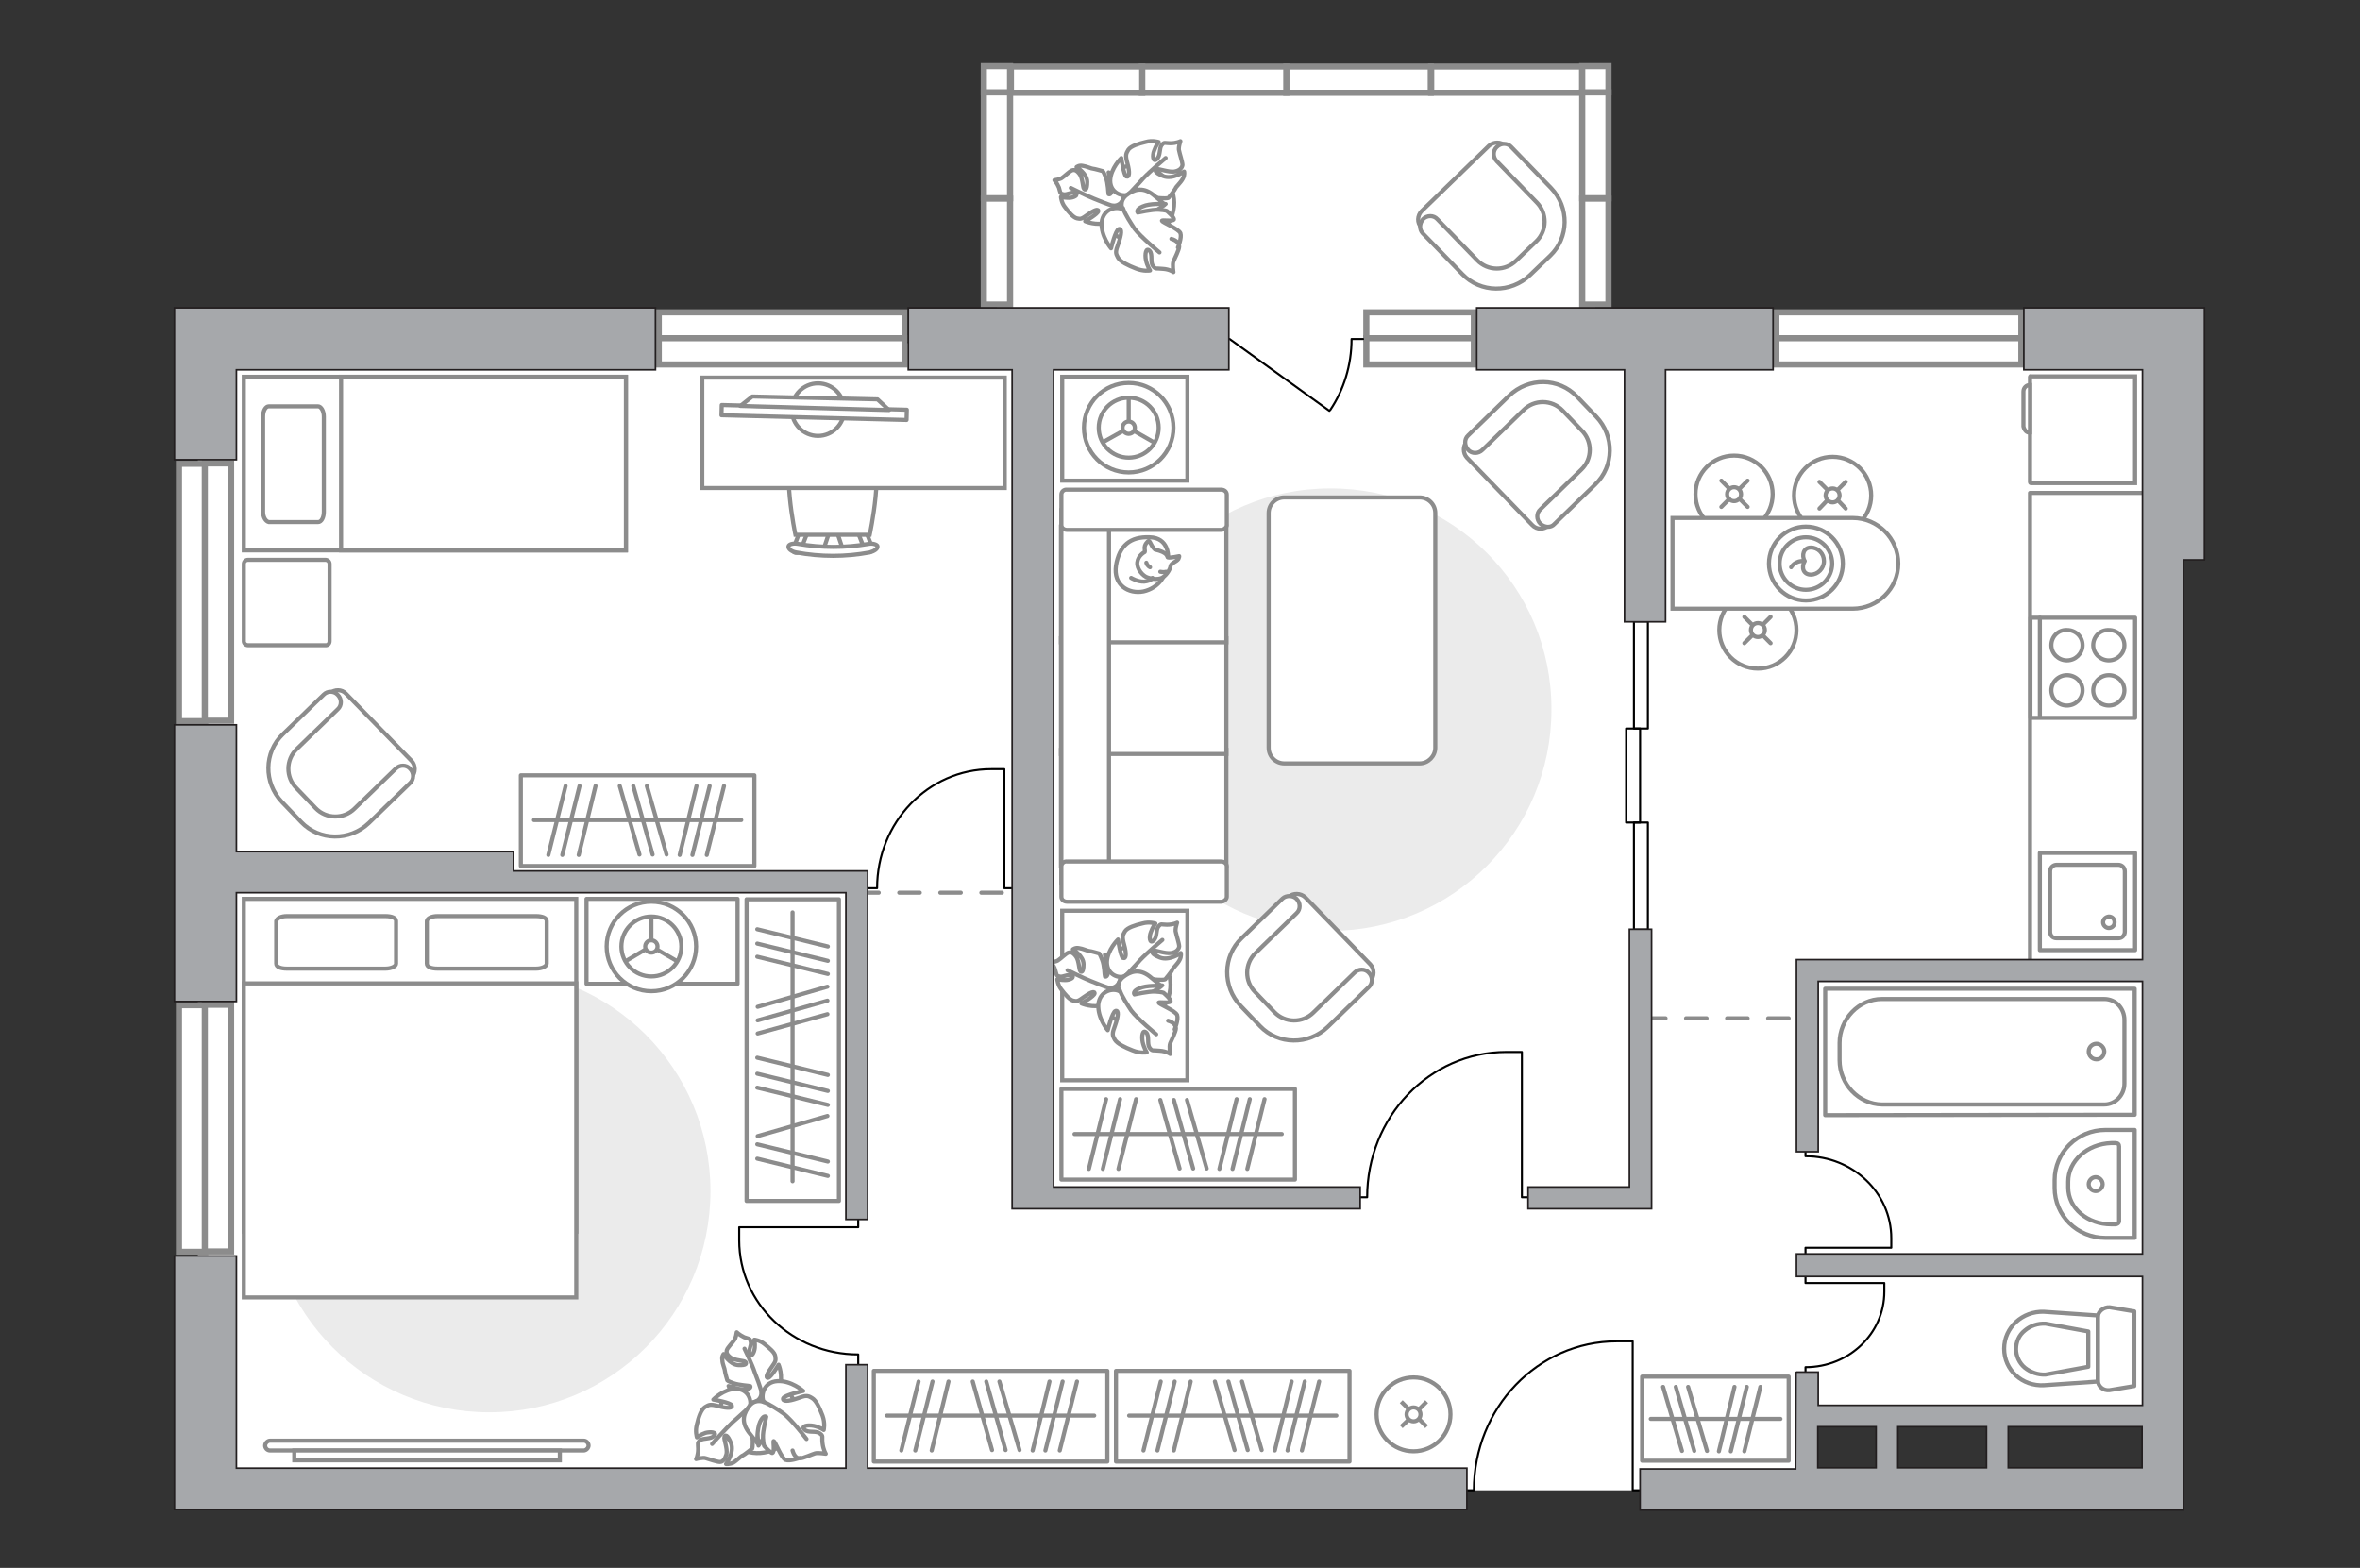 <?xml version="1.0" encoding="utf-8"?>
<!-- Generator: Adobe Illustrator 25.1.0, SVG Export Plug-In . SVG Version: 6.00 Build 0)  -->
<svg version="1.1" id="Слой_1" xmlns="http://www.w3.org/2000/svg" xmlns:xlink="http://www.w3.org/1999/xlink" x="0px" y="0px"
	 viewBox="0 0 575 382" style="enable-background:new 0 0 575 382;" xml:space="preserve">
<rect x="0" y="0" width="575" height="382" fill="#333333" stroke="none"/>
<style type="text/css">
	.st0{fill:#FFFFFF;}
	.st1{fill:#EBEBEB;}
	.st2{fill:#FFFFFF;stroke:#8C8C8C;stroke-miterlimit:10;}
	.st3{fill:none;stroke:#8C8C8C;stroke-linecap:round;stroke-linejoin:round;stroke-miterlimit:10;}
	.st4{fill:#FFFFFF;stroke:#8C8C8C;stroke-linecap:round;stroke-linejoin:round;stroke-miterlimit:10;}
	.st5{fill:none;stroke:#8C8C8C;stroke-miterlimit:10;}
	.st6{fill:none;stroke:#000000;stroke-width:0.5;stroke-linecap:round;stroke-linejoin:round;stroke-miterlimit:10;}
	.st7{fill:#FFFFFF;stroke:#8C8C8C;stroke-linecap:round;stroke-miterlimit:10;}
	.st8{fill:none;stroke:#8C8C8C;stroke-linecap:round;stroke-miterlimit:10;}
	.st9{fill:#FFFFFF;stroke:#8C8C8C;stroke-width:1;stroke-linecap:round;stroke-linejoin:round;stroke-miterlimit:10.001;}
	.st10{fill:#FFFFFF;stroke:#8C8C8C;stroke-width:1.5;stroke-linecap:round;stroke-miterlimit:10;}
	.st11{fill:none;stroke:#8C8C8C;stroke-linecap:round;stroke-linejoin:round;stroke-miterlimit:10;stroke-dasharray:5,5;}
	.st12{fill:#A6A8AB;stroke:#231F20;stroke-width:0.4;stroke-miterlimit:10;}
</style>
<g id="bg_1_">
	<g>
		<rect x="48.2" y="83.6" class="st0" width="392.4" height="279.5"/>
		<rect x="242.9" y="19.4" class="st0" width="145.8" height="138.2"/>
		<rect x="374.4" y="80.9" class="st0" width="155" height="263.7"/>
	</g>
</g>
<g id="furniture_1_">
	<path id="Vector_3_" class="st1" d="M119.2,236.3c-29.8,0-53.9,24.1-53.9,53.9s24.1,53.9,53.9,53.9s53.9-24.1,53.9-53.9    S149,236.3,119.2,236.3z"/>
	<rect x="258.8" y="221.9" class="st2" width="30.5" height="41.3"/>
	<g>
		<rect x="181.9" y="219.1" class="st3" width="22.5" height="73.5"/>
		<line class="st3" x1="184.6" y1="251.8" x2="201.6" y2="247.1"/>
		<line class="st3" x1="184.6" y1="276.8" x2="201.6" y2="271.9"/>
		<line class="st3" x1="184.6" y1="248.6" x2="201.6" y2="243.8"/>
		<line class="st3" x1="184.6" y1="245.3" x2="201.6" y2="240.4"/>
		<line class="st3" x1="184.5" y1="265" x2="201.7" y2="269.2"/>
		<line class="st3" x1="184.5" y1="257.7" x2="201.7" y2="261.9"/>
		<line class="st3" x1="184.5" y1="233.1" x2="201.7" y2="237.3"/>
		<line class="st3" x1="184.5" y1="229.9" x2="201.7" y2="234.1"/>
		<line class="st3" x1="184.5" y1="226.4" x2="201.7" y2="230.6"/>
		<line class="st3" x1="184.5" y1="261.6" x2="201.7" y2="265.8"/>
		<line class="st3" x1="184.5" y1="282.3" x2="201.7" y2="286.5"/>
		<line class="st3" x1="184.5" y1="278.8" x2="201.7" y2="283"/>
		<line class="st3" x1="193.1" y1="222.3" x2="193.1" y2="287.8"/>
	</g>
	<g>
		<rect x="271.9" y="334" class="st3" width="56.9" height="22.1"/>
		<line class="st3" x1="296" y1="336.6" x2="300.8" y2="353.3"/>
		<line class="st3" x1="299.3" y1="336.6" x2="304" y2="353.3"/>
		<line class="st3" x1="302.6" y1="336.6" x2="307.4" y2="353.3"/>
		<line class="st3" x1="282.8" y1="336.6" x2="278.6" y2="353.4"/>
		<line class="st3" x1="290.1" y1="336.6" x2="286" y2="353.4"/>
		<line class="st3" x1="314.7" y1="336.6" x2="310.6" y2="353.4"/>
		<line class="st3" x1="317.9" y1="336.6" x2="313.7" y2="353.4"/>
		<line class="st3" x1="321.4" y1="336.6" x2="317.2" y2="353.4"/>
		<line class="st3" x1="286.2" y1="336.6" x2="282" y2="353.4"/>
		<line class="st3" x1="325.6" y1="344.9" x2="275.1" y2="344.9"/>
	</g>
	<g>
		<rect x="400.1" y="335.4" class="st3" width="35.7" height="20.5"/>
		<line class="st3" x1="405.2" y1="337.9" x2="409.8" y2="353.5"/>
		<line class="st3" x1="408.3" y1="337.9" x2="412.8" y2="353.5"/>
		<line class="st3" x1="411.3" y1="337.9" x2="415.9" y2="353.5"/>
		<line class="st3" x1="422.6" y1="337.9" x2="418.8" y2="353.6"/>
		<line class="st3" x1="425.6" y1="337.9" x2="421.7" y2="353.6"/>
		<line class="st3" x1="428.9" y1="337.9" x2="425" y2="353.6"/>
		<line class="st3" x1="433.8" y1="345.7" x2="402.2" y2="345.7"/>
	</g>
	<g>
		<rect x="212.9" y="334" class="st3" width="56.9" height="22.1"/>
		<line class="st3" x1="237" y1="336.6" x2="241.7" y2="353.3"/>
		<line class="st3" x1="240.3" y1="336.6" x2="245" y2="353.3"/>
		<line class="st3" x1="243.5" y1="336.6" x2="248.4" y2="353.3"/>
		<line class="st3" x1="223.8" y1="336.6" x2="219.6" y2="353.4"/>
		<line class="st3" x1="231.1" y1="336.6" x2="227" y2="353.4"/>
		<line class="st3" x1="255.7" y1="336.6" x2="251.6" y2="353.4"/>
		<line class="st3" x1="258.9" y1="336.6" x2="254.7" y2="353.4"/>
		<line class="st3" x1="262.4" y1="336.6" x2="258.2" y2="353.4"/>
		<line class="st3" x1="227.2" y1="336.6" x2="223" y2="353.4"/>
		<line class="st3" x1="266.6" y1="344.9" x2="216.1" y2="344.9"/>
	</g>
	<g>
		<rect x="258.6" y="265.3" class="st3" width="56.9" height="22.1"/>
		<line class="st3" x1="282.7" y1="268" x2="287.4" y2="284.7"/>
		<line class="st3" x1="286" y1="268" x2="290.7" y2="284.7"/>
		<line class="st3" x1="289.2" y1="268" x2="294" y2="284.7"/>
		<line class="st3" x1="269.5" y1="267.8" x2="265.3" y2="284.8"/>
		<line class="st3" x1="276.8" y1="267.8" x2="272.5" y2="284.8"/>
		<line class="st3" x1="301.3" y1="267.8" x2="297.1" y2="284.8"/>
		<line class="st3" x1="304.5" y1="267.8" x2="300.3" y2="284.8"/>
		<line class="st3" x1="308.1" y1="267.8" x2="303.9" y2="284.8"/>
		<line class="st3" x1="272.9" y1="267.8" x2="268.7" y2="284.8"/>
		<line class="st3" x1="312.3" y1="276.3" x2="261.8" y2="276.3"/>
	</g>
	<g>
		<rect x="126.9" y="188.9" class="st3" width="56.9" height="22.1"/>
		<line class="st3" x1="151" y1="191.5" x2="155.8" y2="208.2"/>
		<line class="st3" x1="154.3" y1="191.5" x2="159" y2="208.2"/>
		<line class="st3" x1="157.6" y1="191.5" x2="162.4" y2="208.2"/>
		<line class="st3" x1="137.8" y1="191.5" x2="133.6" y2="208.3"/>
		<line class="st3" x1="145.1" y1="191.5" x2="141" y2="208.3"/>
		<line class="st3" x1="169.7" y1="191.5" x2="165.6" y2="208.3"/>
		<line class="st3" x1="172.9" y1="191.5" x2="168.7" y2="208.3"/>
		<line class="st3" x1="176.4" y1="191.5" x2="172.2" y2="208.3"/>
		<line class="st3" x1="141.2" y1="191.5" x2="137" y2="208.3"/>
		<line class="st3" x1="180.6" y1="199.8" x2="130.1" y2="199.8"/>
	</g>
	<g>
		<path id="Vector_60_1_" class="st2" d="M274.2,249.1c5,1,9.9-2.4,10.8-7.4c1-5-2.4-9.9-7.4-10.8c-5-1-9.9,2.4-10.8,7.4     C265.9,243.4,269.2,248.2,274.2,249.1z"/>
		<path class="st4" d="M268.8,244.8c-2.5,0.9-5.3-0.3-5.3-0.3s3.2-1.8,3.2-2.5c0-0.6-1.1-0.2-2.6,0.9c-1.5,1.1-1.7,1.1-2.6,0.9     c-0.9-0.2-2-1.5-2.9-2.7c-0.9-1.1-1-2.5-1-2.5s0.9,0.2,2,0.2s2.4-0.7,1.5-1.1c-0.9-0.5-2.1,0.5-3,0.2c-0.8-0.2-0.6-0.3-1-1.6     s-1.1-1.8-1.1-1.8s1.5-0.2,1.9-0.6c0.5-0.3,1.8-1.6,2.4-1.8c0.6-0.2,1.2,0,1.9,1c0.7,1,0.7,3.2,1,3.5c0.2,0.3,0.8,0.5,0.8-1.7     c0-2-2.6-3.6-2.6-3.6s0.6-0.5,1.5-0.3c0.9,0.1,2.1,0.7,2.5,0.7c0.3,0,2.4,0.6,2.4,0.6s0.2,0.2,0.7,1.5c0.6,1.4,0.6,3.9,0.7,4.1     c0.1,0.1,0.7,0.2,0.8-1.2s-0.8-4.1-0.8-4.1s0.1,0.1,2.3,1.6c2.1,1.5,1.9,3.3,1.2,5s-2.4,1.5-2.4,1.5     C271.1,241.4,271.3,244.2,268.8,244.8z"/>
		<path class="st3" d="M274.5,241c-1.5,0.2-2.9,0.1-4.3-0.3c-1-0.3-3.3-1.2-4.5-1.7c-1.8-0.7-5.6-2.6-5.6-2.6"/>
		<path class="st4" d="M269.7,234.4c0.1-3,2.7-5.5,2.7-5.5s0.6,4.2,1.2,4.5c0.8,0.3,0.9-1,0.3-3.2c-0.6-2.1-0.3-2.4,0.2-3.3     c0.6-0.9,2.5-1.5,4.2-1.9c1.7-0.5,3.2,0,3.2,0s-0.7,0.9-1.1,2.1c-0.5,1.2-0.3,2.9,0.6,2.1c1-0.8,0.6-2.6,1.2-3.4     c0.7-0.9,0.7-0.5,2.1-0.5c1.6,0,2.5-0.5,2.5-0.5s-0.6,1.7-0.3,2.4c0.1,0.6,0.8,2.7,0.8,3.4c-0.1,0.7-0.7,1.4-2,1.6     c-1.4,0.2-3.7-0.7-4.2-0.6c-0.5,0.2-0.8,0.8,1.5,1.7c2.3,0.9,5.1-1.1,5.1-1.1s0.2,0.8-0.3,1.7c-0.5,1-1.7,2-1.8,2.4     s-1.7,2.3-1.7,2.3s-0.2,0.2-1.8,0.1c-1.6,0-4.5-1.1-4.6-1.1c-0.1,0.1-0.5,0.7,1,1.5c1.6,0.8,4.7,1,4.7,1s-0.1,0.2-2.7,1.8     c-2.5,1.7-4.4,0.6-5.9-0.9c-1.5-1.6-0.5-3.2-0.5-3.2C272.7,238.5,269.7,237.6,269.7,234.4z"/>
		<path class="st3" d="M271.6,242.5c0.5-1.7,1.2-3.3,2.4-4.5c0.8-0.9,2.8-2.9,3.8-4.1c1.6-1.7,5.4-4.9,5.4-4.9"/>
		<g>
			<path class="st4" d="M286.2,250.8c0,0,1-2.4,0.6-3.5c-0.5-1.1-4.4-2.6-4.5-3c-0.1-0.3,2.6,0.2,2.9-0.3c0.2-0.5-1.7-2.1-1.7-2.1      s-0.3-0.2-2-0.3c-1.7-0.1-5,0.7-5.1,0.7c-0.1-0.1-0.5-0.8,1.2-1.5c1.7-0.8,5.2-0.6,5.2-0.6s-0.1-0.2-2.7-2.3      c-2.6-2-4.7-1.2-6.5,0.2c-1.8,1.5-0.9,3.4-0.9,3.4c-1.5-0.8-4.7-0.2-5.1,3.2c-0.2,3.4,2.3,6.3,2.3,6.3s1.1-4.5,1.9-4.7      s0.7,1.2-0.1,3.5c-0.8,2.1-0.7,2.4-0.1,3.5c0.6,1,2.5,1.9,4.3,2.6c1.9,0.8,3.5,0.5,3.5,0.5s-0.7-1.1-1-2.5      c-0.3-1.5,0-3.2,0.9-2.3c0.8,0.9,0.1,2.7,0.8,3.7c0.7,0.9,0.7,0.5,2.4,0.7c1.7,0.1,2.6,0.8,2.6,0.8s-0.3-1.9,0-2.6      c0.3-0.7,1.4-2.9,1.4-3.6c0-0.7-0.5-1.5-1.9-1.9"/>
			<path class="st3" d="M272.8,241.2c0.6,1.7,1.9,3.6,2.8,5c1.5,2,6.1,5.8,6.1,5.8"/>
		</g>
	</g>
	<g>
		<path id="Vector_60_5_" class="st2" d="M275.1,58.6c5,1,9.9-2.4,10.8-7.4c1-5-2.4-9.9-7.4-10.8c-5-1-9.9,2.4-10.8,7.4     C266.7,52.9,270.1,57.7,275.1,58.6z"/>
		<path class="st4" d="M269.7,54.2c-2.5,0.9-5.3-0.3-5.3-0.3s3.2-1.8,3.2-2.5c0-0.6-1.1-0.2-2.6,0.9c-1.5,1.1-1.7,1.1-2.6,0.9     c-0.9-0.2-2-1.5-2.9-2.7c-0.9-1.1-1-2.5-1-2.5s0.9,0.2,2,0.2c1.1,0,2.4-0.7,1.5-1.1c-0.9-0.5-2.1,0.5-3,0.2     c-0.8-0.2-0.6-0.3-1-1.6c-0.5-1.2-1.1-1.8-1.1-1.8s1.5-0.2,1.9-0.6c0.5-0.3,1.8-1.6,2.4-1.8c0.6-0.2,1.2,0,1.9,1     c0.7,1,0.7,3.2,1,3.5c0.2,0.3,0.8,0.5,0.8-1.7c0-2-2.6-3.6-2.6-3.6s0.6-0.5,1.5-0.3c0.9,0.1,2.1,0.7,2.5,0.7     c0.3,0,2.4,0.6,2.4,0.6s0.2,0.2,0.7,1.5c0.6,1.4,0.6,3.9,0.7,4.1c0.1,0.1,0.7,0.2,0.8-1.2c0.1-1.5-0.8-4.1-0.8-4.1     s0.1,0.1,2.3,1.6c2.1,1.5,1.9,3.3,1.2,5s-2.4,1.5-2.4,1.5C271.9,51,272.2,53.6,269.7,54.2z"/>
		<path class="st3" d="M275.3,50.4c-1.5,0.2-2.9,0.1-4.3-0.3c-1-0.3-3.3-1.2-4.5-1.7c-1.8-0.7-5.6-2.6-5.6-2.6"/>
		<path class="st4" d="M270.5,44c0.1-3,2.7-5.5,2.7-5.5s0.6,4.2,1.2,4.5c0.8,0.3,0.9-1,0.3-3.2c-0.6-2.1-0.3-2.4,0.2-3.3     c0.6-0.9,2.5-1.5,4.2-1.9c1.7-0.5,3.2,0,3.2,0s-0.7,0.9-1.1,2.1c-0.5,1.2-0.3,2.9,0.6,2.1c1-0.8,0.6-2.6,1.2-3.4     c0.7-0.9,0.7-0.5,2.1-0.5c1.6,0,2.5-0.5,2.5-0.5s-0.6,1.7-0.3,2.4c0.1,0.6,0.8,2.7,0.8,3.4c-0.1,0.7-0.7,1.4-2,1.6     s-3.7-0.7-4.2-0.6c-0.5,0.2-0.8,0.8,1.5,1.7c2.3,0.9,5.1-1.1,5.1-1.1s0.2,0.8-0.3,1.7c-0.5,1-1.7,2-1.8,2.4     c-0.1,0.3-1.7,2.3-1.7,2.3s-0.2,0.2-1.8,0.1c-1.6,0-4.5-1.1-4.6-1.1c-0.1,0.1-0.5,0.7,1,1.5c1.6,0.8,4.7,1,4.7,1s-0.1,0.2-2.7,1.8     c-2.5,1.7-4.4,0.6-5.9-0.9c-1.5-1.6-0.5-3.2-0.5-3.2C273.6,48,270.5,47.1,270.5,44z"/>
		<path class="st3" d="M272.4,52c0.5-1.7,1.2-3.3,2.4-4.5c0.8-0.9,2.8-2.9,3.8-4.1c1.6-1.7,5.4-4.9,5.4-4.9"/>
		<g>
			<path class="st4" d="M287,60.3c0,0,1-2.4,0.6-3.5c-0.5-1.1-4.4-2.6-4.5-3c-0.1-0.3,2.6,0.2,2.9-0.3c0.2-0.5-1.7-2.1-1.7-2.1      s-0.3-0.2-2-0.3c-1.7-0.1-5,0.7-5.1,0.7c-0.1-0.1-0.5-0.8,1.2-1.5c1.7-0.8,5.2-0.6,5.2-0.6s-0.1-0.2-2.7-2.3      c-2.6-2-4.7-1.2-6.5,0.2c-1.8,1.5-0.9,3.4-0.9,3.4c-1.5-0.8-4.7-0.2-5.1,3.2c-0.2,3.4,2.3,6.3,2.3,6.3s1.1-4.5,1.9-4.7      c0.8-0.2,0.7,1.2-0.1,3.5c-0.8,2.1-0.7,2.4-0.1,3.5c0.6,1,2.5,1.9,4.3,2.6c1.9,0.8,3.5,0.5,3.5,0.5s-0.7-1.1-1-2.5      c-0.3-1.5,0-3.2,0.9-2.3c0.8,0.9,0.1,2.7,0.8,3.7c0.7,0.9,0.7,0.5,2.4,0.7c1.7,0.1,2.6,0.8,2.6,0.8s-0.3-1.9,0-2.6      s1.4-2.9,1.4-3.6c0-0.7-0.5-1.5-1.9-1.9"/>
			<path class="st3" d="M273.6,50.7c0.6,1.7,1.9,3.6,2.8,5c1.5,2,6.1,5.8,6.1,5.8"/>
		</g>
	</g>
	<g>
		<path id="Vector_60_4_" class="st2" d="M193.9,343.2c0.9,5.1-2.6,9.9-7.7,10.7c-5.1,0.9-9.9-2.6-10.7-7.7     c-0.9-5.1,2.6-9.9,7.7-10.7C188.3,334.6,193.1,338.1,193.9,343.2z"/>
		<path class="st4" d="M189.9,337.8c1-2.5-0.2-5.3-0.2-5.3s-1.9,3.2-2.6,3.2s-0.2-1.1,0.9-2.6c1.1-1.5,1-1.7,0.9-2.6     c-0.1-1-1.4-2-2.6-3c-1.2-1-2.5-1.1-2.5-1.1s0.2,0.9,0.1,2c-0.1,1.1-0.8,2.4-1.2,1.5c-0.5-0.9,0.5-2.1,0.2-3     c-0.2-0.9-0.3-0.6-1.6-1.1c-1.2-0.6-1.8-1.2-1.8-1.2s-0.2,1.5-0.6,1.9c-0.3,0.5-1.6,1.8-1.8,2.4c-0.2,0.6,0,1.2,1,1.9     s3.2,0.7,3.5,1c0.3,0.3,0.5,0.9-1.7,0.8c-2.1-0.1-3.6-2.7-3.6-2.7s-0.5,0.6-0.3,1.5c0,0.9,0.6,2.1,0.6,2.5s0.6,2.4,0.6,2.4     s0.1,0.2,1.5,0.7s3.9,0.6,4.1,0.7c0.1,0.1,0.2,0.7-1.2,0.8c-1.5,0.2-4.1-0.8-4.1-0.8s0,0.2,1.5,2.4c1.5,2.1,3.3,2,5,1.4     c1.7-0.6,1.5-2.3,1.5-2.3C186.2,339.8,188.9,340.2,189.9,337.8z"/>
		<path class="st3" d="M185.7,343.2c0.3-1.5,0.2-2.9-0.2-4.3c-0.3-1-1.1-3.3-1.6-4.5c-0.6-1.9-2.5-5.8-2.5-5.8"/>
		<path class="st4" d="M179.3,338.4c-3,0-5.5,2.6-5.5,2.6s4.2,0.7,4.5,1.4c0.3,0.7-1,0.8-3.2,0.2s-2.4-0.3-3.3,0.2     c-1,0.6-1.6,2.5-2,4.2c-0.5,1.7,0,3.2,0,3.2s0.9-0.7,2.1-1.1c1.2-0.3,2.9-0.2,2.1,0.7c-0.8,0.9-2.6,0.5-3.4,1.1     c-0.8,0.7-0.5,0.7-0.5,2.1c0,1.6-0.5,2.5-0.5,2.5s1.7-0.5,2.4-0.2c0.7,0.2,2.7,0.9,3.4,0.9s1.2-0.6,1.6-1.9     c0.3-1.4-0.7-3.7-0.5-4.2c0.1-0.5,0.7-0.8,1.6,1.5c0.9,2.3-1.2,5.1-1.2,5.1s0.8,0.1,1.7-0.3c0.9-0.5,2-1.7,2.4-1.8     c0.3-0.1,2.3-1.7,2.3-1.7s0.1-0.2,0.1-1.8c0-1.6-1-4.5-1-4.6s0.6-0.5,1.4,1c0.9,1.5,1,4.7,1,4.7s0.1-0.1,1.8-2.7s0.7-4.4-0.8-6     c-1.5-1.6-3.2-0.6-3.2-0.6C183.3,341.4,182.4,338.4,179.3,338.4z"/>
		<path class="st3" d="M187.1,340.5c-1.7,0.3-3.3,1.1-4.5,2.3c-0.9,0.8-2.9,2.7-4.1,3.7c-1.7,1.6-5,5.3-5,5.3"/>
		<g>
			<path class="st4" d="M194.9,355.2c0,0-2.5,0.9-3.5,0.5c-1.1-0.5-2.5-4.5-2.9-4.6c-0.2-0.1,0.3,2.6-0.3,2.9c-0.3,0.2-2-1.7-2-1.7      s-0.2-0.3-0.3-2c-0.1-1.7,0.8-5,0.8-5.1c-0.1-0.1-0.7-0.5-1.5,1.2s-0.7,5.2-0.7,5.2s-0.1-0.1-2.1-2.7c-2-2.7-1.1-4.7,0.3-6.5      c1.5-1.7,3.4-0.8,3.4-0.8c-0.8-1.5-0.1-4.9,3.3-5.1c3.4-0.2,6.3,2.4,6.3,2.4s-4.6,1-4.9,1.8c-0.2,0.8,1.2,0.8,3.5,0      c2.1-0.8,2.5-0.7,3.5-0.1c1.1,0.6,1.9,2.5,2.6,4.3c0.7,1.9,0.3,3.5,0.3,3.5s-1-0.7-2.4-1c-1.5-0.3-3.2,0-2.3,0.9      c0.9,0.9,2.7,0.2,3.7,0.9s0.5,0.7,0.7,2.4c0.2,1.7,0.8,2.6,0.8,2.6s-1.9-0.3-2.6-0.1c-0.7,0.2-2.9,1.2-3.6,1.2      c-0.8,0.1-1.5-0.5-1.9-1.9"/>
			<path class="st3" d="M186,341.5c1.6,0.7,3.5,1.9,4.9,2.9c2,1.5,5.6,6.2,5.6,6.2"/>
		</g>
	</g>
	<g>
		<path id="Vector_8_1_" class="st2" d="M494.8,91.7h25.4v26h-25.4c-0.1,0-0.2-0.1-0.2-0.2V91.8C494.6,91.7,494.7,91.6,494.8,91.7z"/>
		<path id="Vector_9_1_" class="st2" d="M493,103.9v-8.5c0-0.9,0.7-1.6,1.6-1.6v11.6C493.8,105.5,493.2,104.8,493,103.9z"/>
	</g>
	<path id="Vector_148_2_" class="st3" d="M528.5,236.1h-33.9v-116h28.3"/>
	<path id="Vector_1_" class="st1" d="M324.1,119c-29.8,0-53.9,24.1-53.9,53.9s24.1,53.9,53.9,53.9s53.9-24.1,53.9-53.9    C378.1,143,353.9,118.9,324.1,119z"/>
	<g>
		<path id="Vector_52_1_" class="st2" d="M314,218.5l-11.3,11.1c-4.2,4.1-4.3,10.7-0.2,14.8l5.3,5.4c4.1,4.2,10.7,4.3,14.8,0.2     l11.3-11.1c1-1,1-2.8,0-3.9l-15.9-16.4C316.9,217.6,315.1,217.5,314,218.5z"/>
		<path id="Vector_53_1_" class="st2" d="M312.5,218.9l-10,9.7c-4.6,4.4-4.7,11.8-0.2,16.5l4.7,4.9c4.4,4.6,11.8,4.7,16.5,0.2     l10-9.7c1-0.9,1-2.5,0-3.5c-0.9-1-2.5-1-3.5,0l-10,9.7c-2.6,2.6-6.9,2.6-9.5-0.1l-4.7-4.9c-2.6-2.6-2.6-6.9,0.1-9.5l10-9.7     c1-0.9,1-2.5,0-3.5C315,218.1,313.4,218.1,312.5,218.9z"/>
	</g>
	<g>
		<path id="Vector_52_8_" class="st2" d="M80.4,168.9l-11.3,11.1c-4.2,4.1-4.3,10.7-0.2,14.8l5.3,5.4c4.1,4.2,10.7,4.3,14.8,0.2     l11.3-11.1c1-1,1-2.8,0-3.9L84.3,169C83.3,167.9,81.5,167.9,80.4,168.9z"/>
		<path id="Vector_53_8_" class="st2" d="M78.9,169.2l-10,9.7c-4.6,4.4-4.7,11.8-0.2,16.5l4.7,4.9c4.4,4.6,11.8,4.7,16.5,0.2l10-9.7     c1-0.9,1-2.5,0-3.5c-0.9-1-2.5-1-3.5,0l-10,9.7c-2.6,2.6-6.9,2.6-9.5-0.1l-4.7-4.9c-2.6-2.6-2.6-6.9,0.1-9.5l10-9.7     c1-0.9,1-2.5,0-3.5C81.4,168.3,79.8,168.3,78.9,169.2z"/>
	</g>
	<g>
		<path id="Vector_52_7_" class="st2" d="M346.3,55.4l11.1,11.3c4.1,4.2,10.7,4.3,14.8,0.2l5.4-5.3c4.2-4.1,4.3-10.7,0.2-14.8     l-11.1-11.3c-1-1-2.8-1-3.9,0l-16.4,15.9C345.3,52.5,345.2,54.3,346.3,55.4z"/>
		<path id="Vector_53_7_" class="st2" d="M346.6,56.8l9.7,10c4.4,4.6,11.8,4.7,16.5,0.2l4.9-4.7c4.6-4.4,4.7-11.8,0.2-16.5l-9.7-10     c-0.9-1-2.5-1-3.5,0c-1,0.9-1,2.5,0,3.5l9.7,10c2.6,2.6,2.6,6.9-0.1,9.5l-4.9,4.7c-2.6,2.6-6.9,2.6-9.5-0.1l-9.7-10     c-0.9-1-2.5-1-3.5,0C345.8,54.5,345.8,55.9,346.6,56.8z"/>
	</g>
	<g>
		<path id="Vector_52_2_" class="st2" d="M377.3,128l11.3-11.1c4.2-4.1,4.3-10.7,0.2-14.8l-5.3-5.4c-4.1-4.2-10.7-4.3-14.8-0.2     l-11.3,11.1c-1,1-1,2.8,0,3.9l15.9,16.4C374.4,129.1,376.2,129.1,377.3,128z"/>
		<path id="Vector_53_2_" class="st2" d="M378.7,127.7l10-9.7c4.6-4.4,4.7-11.8,0.2-16.5l-4.7-4.9c-4.4-4.6-11.8-4.7-16.5-0.2     l-10,9.7c-1,0.9-0.9,2.5,0,3.5s2.5,1,3.5,0l10-9.7c2.6-2.6,6.9-2.6,9.5,0.1l4.7,4.9c2.6,2.6,2.6,6.9-0.1,9.5l-10,9.7     c-1,0.9-1,2.5,0,3.5C376.4,128.6,377.9,128.6,378.7,127.7z"/>
	</g>
	<g>
		<path id="Vector_54_2_" class="st2" d="M298.8,210.9v-28.2h-40.3v28.2H298.8z"/>
		<path id="Vector_55_2_" class="st2" d="M298.8,183.7v-28.2h-40.3v28.2H298.8z"/>
		<path id="Vector_56_2_" class="st2" d="M298.8,156.5v-28.2h-40.3v28.2H298.8z"/>
		<path id="Vector_57_2_" class="st2" d="M270.2,124.3h-11.6V215l11.6-2.7V124.3z"/>
		<path id="Vector_58_2_" class="st2" d="M258.6,211.1v7.4c0,0.7,0.6,1.2,1.4,1.2h37.5c0.7,0,1.4-0.6,1.4-1.2v-7.4     c0-0.7-0.6-1.2-1.4-1.2h-37.5C259.2,209.8,258.6,210.4,258.6,211.1z"/>
		<path id="Vector_59_2_" class="st2" d="M258.6,120.5v7.4c0,0.7,0.6,1.2,1.4,1.2h37.5c0.7,0,1.4-0.6,1.4-1.2v-7.4     c0-0.7-0.6-1.2-1.4-1.2h-37.5C259.2,119.2,258.6,119.8,258.6,120.5z"/>
		<g>
			<path class="st4" d="M278.6,144.1c-3.6,0.7-7.4-1.5-6.7-6.3c0.8-4.9,3.5-7.1,8.2-6.9c4.7,0.1,4.5,4.7,4.5,4.7      C284.7,140.2,282.2,143.3,278.6,144.1z"/>
			<path class="st4" d="M284.5,135.8c0.5,0.2,2.8-0.3,2.8-0.3s0.1,0-0.2,0.7c-0.5,0.7-1.7,0.9-1.9,1.7c-0.1,0.8-0.9,2.1-1.8,2.7      c-0.9,0.7-2.7,0.5-3.8,0.1c-1.1-0.3-2.7-2.1-2.5-3.7c0.2-1.7,1.8-2.5,1.8-2.5s0.1,0,0-0.7c-0.2-1.2,0.9-2,0.9-2s0.2-0.2,0.6,0.7      s1,1.4,1,1.4C284.5,134.6,284.3,135.5,284.5,135.8z"/>
			<path class="st4" d="M279.3,137.1c0.2,0.8,0.9,1.1,0.9,1.1"/>
			<path class="st4" d="M284.1,139.3c-0.6,0.2-1.4,0-1.4,0"/>
			<path class="st3" d="M275.6,140.8c0,0,1.6,1,3.2,0.9c1.8-0.2,2-0.9,2-0.9"/>
		</g>
	</g>
	<rect x="258.8" y="91.8" class="st2" width="30.5" height="25.3"/>
	<g>
		<circle class="st2" cx="275" cy="104.2" r="10.9"/>
		<circle class="st2" cx="275" cy="104.2" r="7.3"/>
		<circle class="st2" cx="275" cy="104.2" r="1.5"/>
		<path class="st2" d="M275,104.2"/>
		<line class="st5" x1="275" y1="97" x2="275" y2="102.8"/>
		<line class="st5" x1="268.6" y1="107.8" x2="273.6" y2="105"/>
		<line class="st5" x1="281.2" y1="107.8" x2="276.3" y2="105"/>
	</g>
	<g>
		<path class="st2" d="M65.8,353.4c-0.7,0-1.2-0.6-1.2-1.2s0.6-1.2,1.2-1.2h76.4c0.7,0,1.2,0.6,1.2,1.2s-0.6,1.2-1.2,1.2H65.8z"/>
		<rect x="71.7" y="353.4" class="st2" width="64.7" height="2.4"/>
	</g>
	<g>
		<circle class="st2" cx="344.4" cy="344.6" r="9"/>
		<line class="st5" x1="343.2" y1="343.3" x2="341.4" y2="341.5"/>
		<circle class="st2" cx="344.4" cy="344.6" r="1.7"/>
		<line class="st5" x1="347.6" y1="347.6" x2="345.8" y2="345.8"/>
		<line class="st5" x1="343.2" y1="345.9" x2="341.4" y2="347.6"/>
		<line class="st5" x1="347.6" y1="341.5" x2="345.8" y2="343.3"/>
	</g>
	<g>
		<path id="Vector_98_2_" class="st2" d="M140.4,219h-81v81.1h81V219z"/>
		<path id="Vector_99_2_" class="st2" d="M59.4,250v-10.4H69h71.4v76.5h-81V250z"/>
		<path id="Vector_100_2_" class="st3" d="M104,224.4v10.4c0,0.8,1.1,1.2,2.6,1.2h24c1.5,0,2.6-0.6,2.6-1.2v-10.4     c0-0.8-1.1-1.2-2.6-1.2l-24,0C105.2,223.2,104.1,223.7,104,224.4z"/>
		<path id="Vector_101_2_" class="st3" d="M67.3,224.4v10.4c0,0.8,1.1,1.2,2.6,1.2h24c1.5,0,2.6-0.6,2.6-1.2v-10.4     c0-0.8-1.1-1.2-2.6-1.2h-24C68.5,223.2,67.5,223.7,67.3,224.4z"/>
	</g>
	<path class="st6" d="M329.5,291.7h3.6l0,0c0-19.5,15.1-35.4,33.9-35.4h3.8v35.4h3"/>
	<path class="st6" d="M210.8,216.4h2.9l0,0c0-16,12.4-29,27.8-29h3.2v29h2.5"/>
	<path class="st6" d="M209.1,333V330l0,0c-16,0-29-12.4-29-27.8v-3.2h29v-2.5"/>
	<path class="st6" d="M439.9,279.6v2.1l0,0c11.5,0,20.9,8.9,20.9,20v2.3h-20.9v1.8"/>
	<path class="st6" d="M439.9,335v-1.9l0,0c10.6,0,19.2-8.2,19.2-18.4v-2.1h-19.2V311"/>
	<g>
		<circle class="st7" cx="446.5" cy="120.7" r="9.4"/>
		<line class="st8" x1="445.2" y1="119.3" x2="443.3" y2="117.4"/>
		<circle class="st7" cx="446.5" cy="120.7" r="1.7"/>
		<line class="st8" x1="449.7" y1="123.9" x2="447.8" y2="121.9"/>
		<line class="st8" x1="445.2" y1="121.9" x2="443.3" y2="123.9"/>
		<line class="st8" x1="449.7" y1="117.4" x2="447.8" y2="119.3"/>
	</g>
	<g>
		<circle class="st7" cx="422.5" cy="120.4" r="9.4"/>
		<line class="st8" x1="421.3" y1="119" x2="419.4" y2="117.1"/>
		<circle class="st7" cx="422.5" cy="120.4" r="1.7"/>
		<line class="st8" x1="425.8" y1="123.5" x2="423.9" y2="121.6"/>
		<line class="st8" x1="421.3" y1="121.6" x2="419.4" y2="123.5"/>
		<line class="st8" x1="425.8" y1="117.1" x2="423.9" y2="119"/>
	</g>
	<g>
		<circle class="st7" cx="428.3" cy="153.5" r="9.4"/>
		<line class="st8" x1="426.9" y1="152.2" x2="425" y2="150.3"/>
		<circle class="st7" cx="428.3" cy="153.5" r="1.7"/>
		<line class="st8" x1="431.4" y1="156.7" x2="429.5" y2="154.8"/>
		<line class="st8" x1="426.9" y1="154.8" x2="425" y2="156.7"/>
		<line class="st8" x1="431.4" y1="150.3" x2="429.5" y2="152.2"/>
	</g>
	<g>
		<path class="st2" d="M451.4,148.3h-43.9v-22.1h43.9c6.1,0,11.1,5,11.1,11.1l0,0C462.5,143.4,457.5,148.3,451.4,148.3z"/>
		<circle class="st3" cx="440" cy="137.3" r="9"/>
		<circle class="st3" cx="440" cy="137.3" r="6.4"/>
		<path class="st3" d="M439.7,136.7c-0.8-1.4-0.3-3.3,1.5-3.3c1.8,0,3.2,1.5,3.2,3.3s-1.5,3.3-3.2,3.3     C439.4,140,438.8,138.3,439.7,136.7z"/>
		<path class="st3" d="M439.6,136.7c-2.3-0.2-3.2,1.5-3.2,1.5"/>
	</g>
	<path class="st7" d="M349.7,182.2V125c0-2.1-1.7-3.8-3.8-3.8h-33c-2.1,0-3.8,1.7-3.8,3.8v57.2c0,2.1,1.7,3.8,3.8,3.8h33    C348,186,349.7,184.2,349.7,182.2z"/>
	<rect x="142.9" y="219" class="st3" width="36.8" height="20.7"/>
	<g>
		<circle class="st2" cx="158.7" cy="230.6" r="10.9"/>
		<circle class="st2" cx="158.7" cy="230.6" r="7.3"/>
		<circle class="st2" cx="158.7" cy="230.6" r="1.5"/>
		<path class="st2" d="M158.7,230.6"/>
		<line class="st5" x1="158.7" y1="223.3" x2="158.7" y2="229.1"/>
		<line class="st5" x1="152.4" y1="234.2" x2="157.3" y2="231.3"/>
		<line class="st5" x1="165" y1="234.2" x2="160" y2="231.3"/>
	</g>
	<g>
		<path id="Vector_2_1_" class="st2" d="M59.4,91.8v42.3h93.1V91.8H59.4z"/>
		<path id="Vector_3_1_" class="st2" d="M92.6,134.1h-9.5v-5V91.8h69.4v42.3H92.6z"/>
		<path id="Vector_4_1_" class="st3" d="M65.5,127.2h12c0.8,0,1.4-1.1,1.4-2.5v-23.2c0-1.4-0.7-2.5-1.4-2.5h-12     c-0.8,0-1.4,1.1-1.4,2.5v23.2C64.1,126,64.7,127,65.5,127.2z"/>
	</g>
	<path id="Vector_5_1_" class="st4" d="M80.3,156.2v-18.8c0-0.6-0.5-1-1-1H60.4c-0.6,0-1,0.5-1,1v18.8c0,0.6,0.5,1,1,1h18.8    C79.9,157.3,80.3,156.8,80.3,156.2z"/>
	<g id="Group_2_6_">
		<g id="Group_3_6_">
			<path id="Vector_10_6_" class="st2" d="M200.6,134l1.7-5.1h1.4l1.7,5.1H200.6z"/>
		</g>
		<g id="Group_4_6_">
			<path id="Vector_11_6_" class="st2" d="M195.9,129.2c0.6,0.1,0.8,0.5,0.7,0.9l-1.6,4.1c0,0.3-0.6,0.6-1.1,0.5      c-0.6-0.1-0.8-0.5-0.7-0.9l1.6-4.1c0-0.3,0.5-0.6,0.9-0.6C195.8,129.1,195.8,129.1,195.9,129.2z"/>
		</g>
		<g id="Group_5_6_">
			<path id="Vector_12_6_" class="st2" d="M211,129.5l1.6,4.1c0.2,0.5-0.1,0.8-0.7,0.9s-1.1,0-1.2-0.5l-1.6-4.1      c-0.2-0.5,0.1-0.8,0.7-0.9c0.1,0,0.1,0,0.2,0C210.5,129.1,210.9,129.3,211,129.5z"/>
		</g>
		<path id="Vector_13_6_" class="st2" d="M211.9,130.3h-18.1c0,0-3.7-17.5,0-21.2c3.2-3.2,14.9-3.2,18.1,0     C215.7,112.8,211.9,130.3,211.9,130.3z"/>
		<path id="Vector_14_6_" class="st2" d="M213.8,133.1c0.1,0.6-0.8,1.2-1.9,1.5c-5.9,1.1-12,1.1-17.9,0c-1.2-0.2-2-0.9-1.9-1.5     c0.1-0.5,1.1-0.8,2.3-0.6c5.8,1,11.6,1,17.3,0C212.6,132.3,213.8,132.7,213.8,133.1z"/>
	</g>
	<path id="Vector_36_1_" class="st2" d="M171.1,92h14.1h59.6v26.9h-73.7V92z"/>
	<g>
		<circle class="st4" cx="199.3" cy="99.8" r="6.4"/>
		<g>
			
				<rect x="197.2" y="78" transform="matrix(2.553910e-02 -1 1 2.553910e-02 92.745 296.381)" class="st9" width="2.5" height="45.1"/>
			<polygon class="st4" points="180.4,98.9 216.6,99.9 213.8,97.3 183.3,96.6    "/>
		</g>
	</g>
</g>
<g id="windows_1_">
	<rect x="348.7" y="16.2" class="st10" width="36.8" height="6.4"/>
	<rect x="313.4" y="16.2" class="st10" width="35.2" height="6.4"/>
	<rect x="278.2" y="16.2" class="st10" width="35.2" height="6.4"/>
	<rect x="246.3" y="16.2" class="st10" width="32" height="6.4"/>
	<rect x="239.7" y="22.5" class="st10" width="6.4" height="25.8"/>
	<rect x="239.7" y="48.4" class="st10" width="6.4" height="25.8"/>
	<rect x="239.7" y="16.1" class="st10" width="6.4" height="6.4"/>
	<rect x="385.5" y="22.5" class="st10" width="6.4" height="25.8"/>
	<rect x="385.5" y="48.4" class="st10" width="6.4" height="25.8"/>
	<rect x="385.5" y="16.1" class="st10" width="6.4" height="6.4"/>
	<g>
		<rect x="432.8" y="76.1" class="st10" width="59.7" height="6.4"/>
		<rect x="432.8" y="82.4" class="st10" width="59.7" height="6.4"/>
	</g>
	<g>
		<rect x="332.9" y="76.1" class="st10" width="26.2" height="6.4"/>
		<rect x="332.9" y="82.4" class="st10" width="26.2" height="6.4"/>
	</g>
	<g>
		<rect x="160.5" y="76.1" class="st10" width="59.9" height="6.4"/>
		<rect x="160.5" y="82.4" class="st10" width="59.9" height="6.4"/>
	</g>
	<g>
		<rect x="43.6" y="113" class="st10" width="6.4" height="62.7"/>
		<rect x="49.9" y="112.9" class="st10" width="6.4" height="62.7"/>
	</g>
	<g>
		<rect x="43.6" y="244.9" class="st10" width="6.4" height="60.1"/>
		<rect x="49.9" y="244.8" class="st10" width="6.4" height="60.1"/>
	</g>
</g>
<g id="plan">
	<g id="Group_26_2_">
		<path id="Vector_130_2_" class="st3" d="M514,318.5l6,1v18.2l-6,1c-1.5,0.2-2.9-0.9-2.9-2.5V321     C511.1,319.5,512.6,318.4,514,318.5z"/>
		<path id="Vector_131_2_" class="st3" d="M498,319.6l13.1,0.9v16.1l-13.1,0.9c-5.3,0.3-9.7-3.7-9.7-8.9S492.8,319.4,498,319.6z"/>
		<path id="Vector_132_2_" class="st3" d="M508.8,324.4l-10.4-1.9c-1.9-0.1-3.7,0.5-5.1,1.7c-1.4,1.1-2.1,2.8-2.1,4.5     c0,1.7,0.8,3.4,2.1,4.5c1.5,1.2,3.3,1.8,5.1,1.7l10.4-1.9V324.4z"/>
	</g>
	<g>
		<path id="Vector_139_2_" class="st3" d="M512.4,224.7c0,0.8,0.7,1.4,1.4,1.4c0.8,0,1.4-0.6,1.4-1.4c0-0.8-0.6-1.4-1.4-1.4     C513,223.4,512.4,224,512.4,224.7z"/>
		<g id="Group_27_2_">
			<path id="Vector_140_2_" class="st3" d="M520.2,231.5H497v-23.7h23.2V231.5z"/>
		</g>
		<path id="Vector_141_2_" class="st3" d="M499.5,227v-14.7c0-0.9,0.7-1.6,1.6-1.6h15c0.9,0,1.6,0.7,1.6,1.6V227     c0,0.9-0.7,1.6-1.6,1.6h-15C500.1,228.6,499.5,227.9,499.5,227z"/>
	</g>
	<g>
		<path id="Vector_142_2_" class="st3" d="M494.7,174.9v-24.4h25.5v24.4H494.7z"/>
		<g id="Group_28_2_">
			<g id="Group_29_2_">
				<path id="Vector_143_2_" class="st3" d="M513.8,153.5c2.1,0,3.8,1.6,3.8,3.7c0,2-1.7,3.7-3.8,3.7c-2.1,0-3.8-1.7-3.8-3.7       C510,155.1,511.7,153.4,513.8,153.5z"/>
				<path id="Vector_144_2_" class="st3" d="M503.6,153.5c2.1,0,3.8,1.6,3.8,3.7c0,2-1.7,3.7-3.8,3.7c-2.1,0-3.8-1.7-3.8-3.7       C499.8,155.1,501.5,153.4,503.6,153.5z"/>
			</g>
			<g id="Group_30_2_">
				<path id="Vector_145_2_" class="st3" d="M513.8,164.5c2.1,0,3.8,1.6,3.8,3.7c0,2-1.7,3.7-3.8,3.7c-2.1,0-3.8-1.7-3.8-3.7       S511.7,164.5,513.8,164.5z"/>
				<path id="Vector_146_2_" class="st3" d="M503.6,164.5c2.1,0,3.8,1.6,3.8,3.7c0,2-1.7,3.7-3.8,3.7c-2.1,0-3.8-1.7-3.8-3.7       S501.5,164.5,503.6,164.5z"/>
			</g>
		</g>
		<path id="Vector_147_2_" class="st3" d="M497,174.6v-24.1"/>
	</g>
	<g>
		<path id="Vector_133_2_" class="st3" d="M514.4,278.5h1c0.6,0,0.9,0.3,0.9,0.8v18.2c0,0.5-0.5,0.8-0.9,0.8h-1     c-5.8,0-10.5-3.9-10.5-9v-1.4C503.9,282.9,508.5,278.7,514.4,278.5z"/>
		<path id="Vector_134_2_" class="st3" d="M513,275.3h7.1v26.3H513c-6.9,0-12.4-5.4-12.4-12.2v-1.9     C500.6,280.8,506.1,275.3,513,275.3z"/>
		<path class="st3" d="M510.6,290.2c-0.9,0-1.7-0.8-1.7-1.7c0-0.9,0.8-1.7,1.7-1.7s1.7,0.8,1.7,1.7S511.5,290.2,510.6,290.2z"/>
	</g>
	<g>
		<polyline class="st3" points="444.7,240.9 444.7,271.7 520.1,271.6 520.1,240.9 444.7,240.9   "/>
		<path class="st3" d="M458.5,269.1h54.2c2.7,0,4.9-2.3,4.9-5.1v-15.5c0-2.8-2.1-5.1-4.9-5.1h-54.2c-5.6,0-10.3,4.9-10.3,10.7v4.2     C448.2,264.2,452.9,269,458.5,269.1z"/>
		<path class="st3" d="M512.7,256.2c0-1-0.9-1.9-1.9-1.9c-1,0-1.9,0.8-1.9,1.9c0,1,0.8,1.9,1.9,1.9     C511.8,258.1,512.6,257.4,512.7,256.2z"/>
	</g>
	<rect x="398.1" y="151.4" class="st6" width="3.4" height="26.1"/>
	<rect x="398.1" y="200.4" class="st6" width="3.4" height="26.1"/>
	<rect x="396.2" y="177.5" class="st6" width="3.4" height="22.9"/>
	<path class="st6" d="M332.1,82.6h-2.8l0,0c0,6.4-1.9,12.4-5.2,17.3c-0.1,0-0.2,0.2-0.2,0.2l-24.3-17.5h-2.4"/>
	<path class="st6" d="M355.5,363.1h3.6l0,0c0-20.1,15.6-36.3,34.8-36.3h3.9v36.3h3"/>
	<line class="st11" x1="400.8" y1="248.1" x2="438.2" y2="248.1"/>
	<line class="st11" x1="209.1" y1="217.5" x2="246.6" y2="217.5"/>
	<g>
		<polygon class="st12" points="397,289.2 372.3,289.2 372.3,294.5 397,294.5 397,294.5 402.4,294.5 402.4,294.5 402.4,294.5      402.4,289.2 402.4,289.2 402.4,226.4 397,226.4   "/>
		<path class="st12" d="M437.6,334.2l-0.1,23.7h-37.9v10h129.9h2.5V136.4h5.1V90.1V76.9V75h-44v15.1h28.9V126l0,0v107.8h-79h-5.3     v46.8h5.3v-41.5h79v66.4h-84.3v5.5h84.3v31.4h-79v-8.1H437.6L437.6,334.2z M489.3,347.6h32.6v10h-32.6V347.6z M462.5,347.6H484v10     h-21.6V347.6z M442.9,347.6h14.2v10h-14.2V347.6z"/>
		<polygon class="st12" points="246.6,294.5 331.4,294.5 331.4,289.2 256.7,289.2 256.7,90.1 299.4,90.1 299.4,75 221.3,75      221.3,90.1 246.6,90.1 246.6,293.8 246.6,293.8   "/>
		<polygon class="st12" points="432,75 359.8,75 359.8,90.1 395.8,90.1 395.8,151.5 405.8,151.5 405.8,90.1 432,90.1   "/>
		<polygon class="st12" points="57.6,90.1 159.7,90.1 159.7,75 57.6,75 57.6,75 42.5,75 42.5,112 57.6,112   "/>
		<polygon class="st12" points="42.5,176.6 42.5,244 57.6,244 57.6,217.5 120.7,217.5 120.7,217.5 206.1,217.5 206.1,297.1      211.4,297.1 211.4,212.2 206.1,212.2 125.1,212.2 125.1,207.5 57.6,207.5 57.6,176.6   "/>
		<polygon class="st12" points="57.6,306 42.5,306 42.5,367.8 57.6,367.8 57.6,367.8 357.4,367.8 357.4,357.7 211.4,357.7      211.4,332.5 206.1,332.5 206.1,357.7 57.6,357.7   "/>
	</g>
</g>
<g id="points">
	<path id="bedroom_x5F_1" class="st3" d="M329.5,157.5"/>
	<path id="bedroom_x5F_3" class="st3" d="M114.6,286.9"/>
	<path id="bedroom_x5F_2" class="st3" d="M162.4,161"/>
	<path id="kitchen" class="st3" d="M450.3,175.7"/>
	<path id="balcony" class="st3" d="M319.3,43"/>
	<path id="wc" class="st3" d="M473.2,326"/>
	<path id="bathroom" class="st3" d="M482.9,288.7"/>
	<path id="hallway" class="st3" d="M355.4,313"/>
</g>
</svg>
